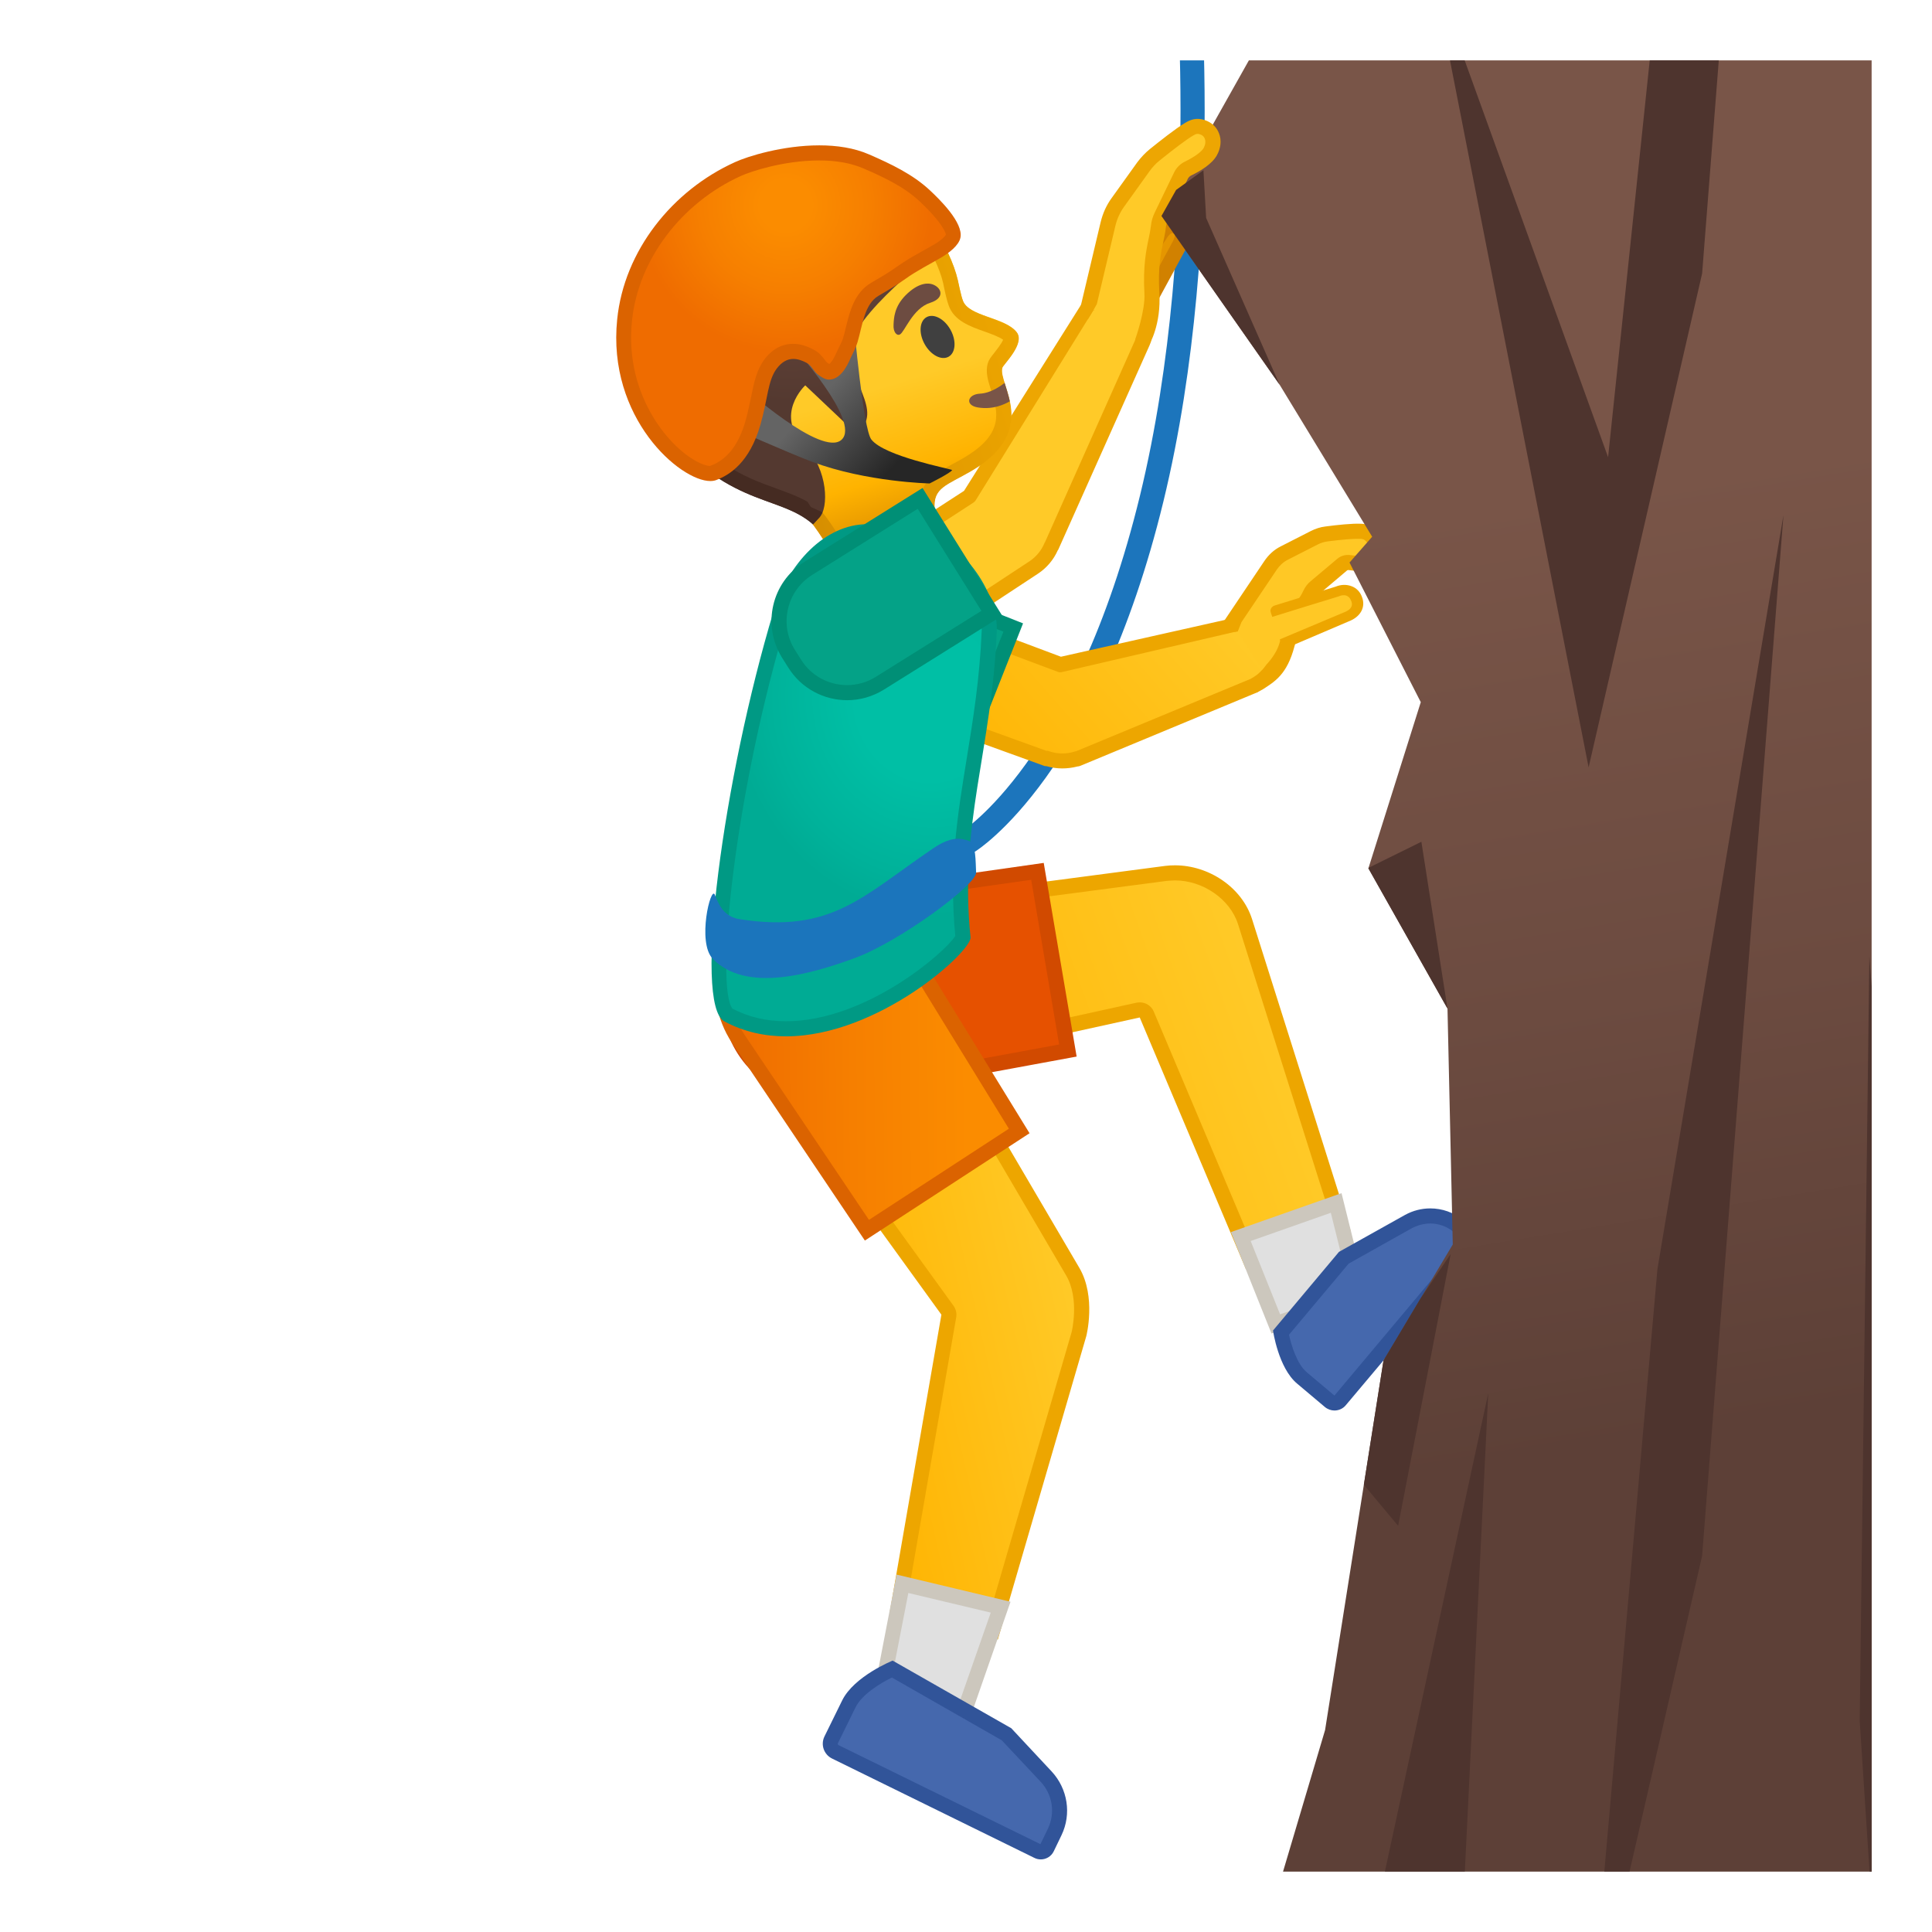 <svg width="128" height="128" style="enable-background:new 0 0 128 128;" xmlns="http://www.w3.org/2000/svg" xmlns:xlink="http://www.w3.org/1999/xlink">
  <g id="Layer_2">
    <g>
      <defs>
        <rect id="SVGID_1_" height="120" width="120" x="4" y="4"/>
      </defs>
      <clipPath id="SVGID_3_">
        <use style="overflow:visible;" xlink:href="#SVGID_1_"/>
      </clipPath>
      <path d=" M78.47-4.96c0,0,2.17,20.17-2.17,38S64.21,55.72,64.21,55.72" style="clip-path:url(#SVGID_3_);fill:none;stroke:#1C75BC;stroke-width:1.6;stroke-linecap:round;stroke-linejoin:round;stroke-miterlimit:10;"/>
      <g style="clip-path:url(#SVGID_3_);">
        <g>
          <linearGradient id="SVGID_4_" gradientTransform="matrix(-0.749 0.663 0.663 0.749 50.817 -12.714)" gradientUnits="userSpaceOnUse" x1="11.938" x2="34.017" y1="55.084" y2="55.084">
            <stop offset="0" style="stop-color:#FFCA28"/>
            <stop offset="1" style="stop-color:#FFB300"/>
          </linearGradient>
          <path d="M57.3,45.91l2.22-5.91l10.72,4.02c0.01,0,0.01,0,0.02,0l11.49-2.58 c1.83-0.52,3.23,2.86,1.29,3.99l-11.67,4.84l0-0.02c-0.68,0.22-1.39,0.2-2.03-0.02l-0.01,0.03L57.3,45.91z" style="fill:url(#SVGID_4_);"/>
          <path d="M70.37,50.91c-0.35,0-0.7-0.05-1.04-0.15c-0.06,0-0.12,0-0.18-0.03l-12.02-4.35 c-0.13-0.04-0.23-0.14-0.28-0.26c-0.06-0.12-0.06-0.26-0.01-0.38l2.22-5.91c0.05-0.12,0.14-0.22,0.26-0.28 c0.12-0.06,0.26-0.06,0.38-0.01l10.59,3.97l11.36-2.55c1-0.28,2.07,0.34,2.58,1.53c0.47,1.1,0.37,2.62-0.93,3.38l-11.73,4.87 c-0.06,0.02-0.12,0.04-0.18,0.04C71.04,50.87,70.71,50.91,70.37,50.91z M69.35,49.74c0.05,0,0.1,0.01,0.15,0.03 c0.55,0.19,1.14,0.2,1.71,0.02c0.03-0.01,0.06-0.02,0.09-0.02l11.55-4.79c0.27-0.16,0.51-0.27,0.94-0.77 c0.31-0.35-0.3-0.87-0.49-1.32c-0.25-0.6-0.81-1.21-1.43-1.04l-11.49,2.67c-0.01,0-0.03,0-0.04,0.01 c-0.1,0.02-0.18,0.01-0.26-0.02l-10.26-3.85l-1.86,4.97l11.38,4.12C69.34,49.74,69.34,49.74,69.35,49.74z" style="fill:#EDA600;"/>
        </g>
        <path d="M81.68,41.17l2.5-3.72c0.24-0.35,0.54-0.63,0.9-0.81l2-1.02c0.25-0.13,0.52-0.21,0.81-0.25 c0.61-0.08,1.7-0.2,2.27-0.17c0.29,0.01,0.5,0.09,0.75,0.36c0.45,0.5,0.46,1.22-0.02,1.58c-0.34,0.25-1.07,0.19-1.47,0.13 c-0.19-0.03-0.37,0.02-0.51,0.13l-1.76,1.48c-0.15,0.13-0.27,0.28-0.36,0.47c-0.33,0.7-0.99,1.3-1.53,3.33 c-0.44,1.66-1.11,2.47-1.11,2.47S82.34,42.56,81.68,41.17z" style="fill:#FFC825;"/>
        <path d="M91.28,35.23c-0.32-0.35-0.63-0.51-1.1-0.53c-0.58-0.03-1.6,0.08-2.36,0.18 c-0.35,0.04-0.67,0.15-0.97,0.3l-2,1.02c-0.44,0.22-0.8,0.55-1.09,0.98l-2.66,3.96l0.12,0.26c0.07,0.15,0.16,0.32,0.25,0.48 c0.09-0.02,0.19-0.03,0.29-0.02c0.08,0.01,0.25-0.03,0.25-0.03l0.24-0.61l2.34-3.48c0.19-0.28,0.43-0.5,0.72-0.65l2-1.02 c0.2-0.1,0.41-0.17,0.64-0.2c1.02-0.13,1.79-0.19,2.19-0.17c0.17,0.01,0.25,0.03,0.4,0.2c0.15,0.17,0.23,0.38,0.21,0.56 c-0.01,0.12-0.07,0.21-0.16,0.28c-0.08,0.06-0.41,0.14-1.1,0.04c-0.34-0.05-0.66,0.04-0.9,0.25l-1.76,1.48 c-0.21,0.17-0.37,0.39-0.49,0.65c-0.08,0.18-0.19,0.36-0.32,0.55c-0.35,0.56-0.83,1.33-1.24,2.86c-0.21,0.79-0.86,1.44-0.86,1.44 s-0.21,0.29-0.33,0.41c-0.12,0.12-0.24,0.27-0.37,0.36c0.15,0.22,0.23,0.32,0.24,0.34l-0.21,0.76l0.4-0.2 c0.82-0.53,1.62-1,2.11-2.85c0.37-1.38,0.78-2.05,1.12-2.58c0.15-0.24,0.28-0.45,0.38-0.67c0.06-0.12,0.13-0.22,0.23-0.3 l1.76-1.49c0.02-0.02,0.06-0.03,0.11-0.02c0.85,0.12,1.47,0.04,1.84-0.23c0.32-0.23,0.51-0.58,0.56-0.98 C91.78,36.09,91.62,35.61,91.28,35.23z" style="fill:#EDA600;"/>
        <path d="M88.61,39.19c0.53-0.2,1.06-0.08,1.29,0.49c0.23,0.57-0.13,0.99-0.66,1.19l-4.29,1.82l-0.76-2.15 L88.61,39.19z" style="fill:#FFC825;"/>
        <path d="M89.55,38.84c-0.32-0.12-0.68-0.13-1.07,0.03l-4.04,1.25c-0.18,0.06-0.3,0.24-0.26,0.41 c0.06,0.22,0.03,0.07,0.11,0.34c0.33-0.11,4.41-1.36,4.41-1.36c0.01,0,0.02-0.01,0.02-0.01c0.14-0.06,0.33-0.1,0.5-0.03 c0.13,0.05,0.23,0.16,0.3,0.34c0.17,0.41-0.14,0.63-0.45,0.75l-4.28,1.8c0,0,0.01,0.08,0.14,0.32c0.07,0.14,0.28,0.21,0.45,0.17 c0.02,0,0.08-0.02,0.11-0.03c0.01,0,0.01,0,0.02-0.01l3.84-1.64c0.8-0.3,1.15-0.96,0.88-1.63 C90.11,39.21,89.87,38.96,89.55,38.84z" style="fill:#EDA600;"/>
        <g>
          <g>
            <linearGradient id="SVGID_5_" gradientTransform="matrix(0.943 -0.333 0.333 0.943 -19.364 18.537)" gradientUnits="userSpaceOnUse" x1="53.629" x2="81.869" y1="79.877" y2="79.877">
              <stop offset="0" style="stop-color:#FFB300"/>
              <stop offset="1" style="stop-color:#FFCA28"/>
            </linearGradient>
            <path d="M75.99,67.23c-0.08-0.19-0.26-0.31-0.46-0.31c-0.04,0-0.07,0-0.11,0.01l-19.3,4.25 l-1.75-10.29l22.88-3.01c0.2-0.03,0.4-0.04,0.6-0.04c2.09,0,4.05,1.36,4.64,3.24c0.24,0.76,5.46,17.25,6.4,20.23l-6.06,2.14 L75.99,67.23z" style="fill:url(#SVGID_5_);"/>
            <path d="M77.85,58.33c1.85,0,3.64,1.24,4.17,2.89c0.23,0.72,5.01,15.85,6.25,19.77l-5.16,1.82 l-6.67-15.79c-0.16-0.38-0.53-0.61-0.92-0.61c-0.07,0-0.14,0.01-0.22,0.02l-18.79,4.13l-1.57-9.26l22.37-2.94 C77.49,58.35,77.67,58.33,77.85,58.33 M77.85,57.33c-0.22,0-0.45,0.01-0.67,0.04l-23.4,3.08l1.92,11.32l19.81-4.36l7.03,16.66 l6.96-2.46c0,0-6.28-19.86-6.54-20.69C82.29,58.78,80.08,57.33,77.85,57.33L77.85,57.33z" style="fill:#EDA600;"/>
          </g>
          <ellipse cx="54.75" cy="66.12" rx="5.74" ry="5.74" style="fill:#FBC11B;" transform="matrix(0.986 -0.168 0.168 0.986 -10.303 10.107)"/>
          <g>
            <polygon points="82.21,81.92 88.53,79.7 90.04,85.77 84.53,87.71 " style="fill:#E0E0E0;"/>
            <path d="M88.17,80.35l1.27,5.1l-4.63,1.63l-1.95-4.86L88.17,80.35 M88.88,79.05l-7.33,2.58l2.69,6.72 l6.39-2.25L88.88,79.05L88.88,79.05z" style="fill:#CCC7BD;"/>
          </g>
          <g>
            <path d="M54.63,72.47c-3.09,0-5.71-2.22-6.23-5.27c-0.28-1.67,0.1-3.34,1.08-4.72s2.44-2.29,4.1-2.58 l0.18-0.03l14.98-2.14l2.02,11.88l-15.06,2.78C55.35,72.44,54.99,72.47,54.63,72.47z" style="fill:#E65100;"/>
            <path d="M68.32,58.29l1.85,10.91l-14.56,2.68c-0.33,0.06-0.66,0.08-0.99,0.08 c-2.85,0-5.26-2.04-5.74-4.86c-0.54-3.17,1.6-6.19,4.77-6.73l0.14-0.03L68.32,58.29 M69.15,57.17L53.49,59.4l0,0 c-3.72,0.63-6.22,4.16-5.59,7.88c0.57,3.33,3.46,5.69,6.73,5.69c0.38,0,0.77-0.03,1.15-0.1l15.55-2.87L69.15,57.17 L69.15,57.17z" style="fill:#D14A00;"/>
          </g>
          <g>
            <path d="M88.41,92.95c-0.08,0-0.2-0.02-0.31-0.11l-1.84-1.55c-0.89-0.75-1.28-2.41-1.39-3l4.17-4.96 l4.3-2.41c0.43-0.24,0.93-0.37,1.42-0.37c0.68,0,1.33,0.24,1.85,0.67l0.83,0.69c0.07,0.06,0.12,0.15,0.12,0.24 c0.01,0.1-0.02,0.19-0.09,0.27l-8.7,10.34C88.69,92.89,88.55,92.95,88.41,92.95z" style="fill:#4568AD;"/>
            <path d="M94.76,81.06c0.56,0,1.11,0.2,1.53,0.55l0.72,0.6l-8.6,10.25l-1.84-1.55 c-0.63-0.53-1.01-1.75-1.17-2.48l3.95-4.71l4.21-2.36C93.94,81.17,94.35,81.06,94.76,81.06 M94.76,80.06 c-0.57,0-1.14,0.14-1.67,0.43l-4.38,2.45l-4.37,5.21c0,0,0.35,2.48,1.6,3.52l1.84,1.55c0.18,0.15,0.41,0.23,0.63,0.23 c0.28,0,0.57-0.12,0.76-0.36l8.7-10.34c0.31-0.37,0.26-0.91-0.1-1.22l-0.83-0.69C96.31,80.32,95.54,80.06,94.76,80.06 L94.76,80.06z" style="fill:#315499;"/>
          </g>
        </g>
        <g id="XMLID_26_">
          <path d="M55.78,46.65c-2.08-0.83-3.11-3.19-2.29-5.28l0.28-0.71c0.62-1.56,2.1-2.57,3.78-2.57 c0.51,0,1.01,0.1,1.5,0.29l8.07,3.2l-3.27,8.27L55.78,46.65z" style="fill:#04A287;"/>
          <path d="M57.56,38.59L57.56,38.59c0.45,0,0.89,0.08,1.31,0.25l7.61,3.01l-2.91,7.34l-7.61-3.01 c-1.83-0.72-2.73-2.8-2-4.63l0.28-0.71C54.78,39.48,56.09,38.59,57.56,38.59 M57.56,37.59c-1.82,0-3.54,1.09-4.25,2.89 l-0.28,0.71c-0.93,2.35,0.22,5,2.57,5.93l8.54,3.38l3.64-9.2l-8.54-3.38C58.69,37.69,58.12,37.59,57.56,37.59L57.56,37.59z" style="fill:#008F76;"/>
        </g>
      </g>
      <g style="clip-path:url(#SVGID_3_);">
        <linearGradient id="SVGID_6_" gradientUnits="userSpaceOnUse" x1="94.913" x2="110.788" y1="-2.5" y2="95.25">
          <stop offset="0.364" style="stop-color:#795548"/>
          <stop offset="0.705" style="stop-color:#6C4B40"/>
          <stop offset="1" style="stop-color:#5D4037"/>
        </linearGradient>
        <polygon points="129.72,129.87 128.72,-1.53 86.41,-2.53 76.95,14.31 84.78,25.49 90.91,35.56 89.41,37.27 94.13,46.52 90.66,57.53 95.9,66.82 96.25,82.45 91.66,90.14 87.79,114.62 82.94,130.95 97.6,130.95 " style="fill:url(#SVGID_6_);"/>
        <g>
          <g>
            <path d="M75.27,21.51c-0.5-0.28-1.04-0.65-1.66-1.13l3.24-4.82c0.24-0.4,0.52-0.61,0.79-0.61 c0.12,0,0.24,0.04,0.37,0.12c0.2,0.12,0.29,0.27,0.31,0.47c0.01,0.23-0.07,0.51-0.25,0.8L75.27,21.51z" style="fill:#E59600;"/>
            <path d="M77.65,15.44c0.02,0,0.06,0.01,0.12,0.05c0.04,0.02,0.05,0.04,0.06,0.04 c0.02,0.04,0.01,0.24-0.19,0.58l-2.54,4.69c-0.28-0.18-0.55-0.36-0.79-0.55l2.97-4.43c0.01-0.02,0.02-0.03,0.03-0.05 C77.45,15.53,77.6,15.44,77.65,15.44 M77.65,14.44c-0.48,0-0.91,0.33-1.21,0.83l-3.49,5.2c0.77,0.62,1.64,1.26,2.52,1.69 c0.03-0.04,0.06-0.07,0.08-0.11l2.97-5.47c0.43-0.72,0.49-1.53-0.23-1.96C78.06,14.5,77.85,14.44,77.65,14.44L77.65,14.44z" style="fill:#D18100;"/>
          </g>
          <g>
            <linearGradient id="SVGID_7_" gradientTransform="matrix(0.962 -0.274 -0.274 -0.962 23.434 120.173)" gradientUnits="userSpaceOnUse" x1="86.5" x2="81.338" y1="30.612" y2="40.759">
              <stop offset="6.801237e-03" style="stop-color:#FFB300"/>
              <stop offset="1" style="stop-color:#FFCA28"/>
            </linearGradient>
            <path d="M74.92,20.9c0.73,0.25,1.08,1.08,0.77,1.78L69.66,36.2l-0.01,0 c-0.25,0.58-0.65,1.06-1.15,1.4l-10.72,7.06l-3.46-5.33l9.9-6.43l8.11-12.89L74.92,20.9z" style="fill:url(#SVGID_7_);"/>
            <path d="M57.79,45.15c-0.03,0-0.07,0-0.1-0.01c-0.13-0.03-0.24-0.11-0.32-0.22l-3.46-5.33 c-0.07-0.11-0.1-0.25-0.07-0.38c0.03-0.13,0.11-0.24,0.22-0.32l9.81-6.37l8.05-12.8c0.12-0.2,0.37-0.28,0.59-0.21l2.59,0.91 c0.48,0.17,0.87,0.53,1.07,1c0.2,0.47,0.2,1-0.01,1.46L70.12,36.4c-0.01,0.02-0.02,0.04-0.04,0.06 c-0.28,0.63-0.73,1.16-1.3,1.54l-10.72,7.06C57.98,45.12,57.88,45.15,57.79,45.15z M55.01,39.46l2.92,4.49l10.3-6.78 c0.42-0.29,0.76-0.69,0.96-1.17c0.01-0.03,0.02-0.05,0.04-0.07l6-13.45c0.09-0.21,0.1-0.44,0-0.66 c-0.09-0.21-0.26-0.37-0.48-0.45l0,0l-2.3-0.83l-7.81,12.61c-0.04,0.06-0.09,0.11-0.15,0.15L55.01,39.46z" style="fill:#EDA602;"/>
          </g>
          <g>
            <path d="M72.12,20.26l1.29-5.43c0.12-0.51,0.34-0.99,0.65-1.42l1.7-2.36c0.21-0.29,0.46-0.56,0.74-0.79 c0.6-0.49,1.68-1.34,2.27-1.69c0.31-0.18,0.55-0.25,0.89-0.13c0.64,0.21,0.89,0.93,0.52,1.61c-0.26,0.48-1.03,0.9-1.47,1.12 c-0.21,0.1-0.38,0.27-0.48,0.47l-1.29,2.67c-0.11,0.23-0.18,0.47-0.21,0.72c-0.09,0.93-0.57,1.97-0.42,4.39 c0.12,1.97-0.69,3.1-0.69,3.1S73.28,21.23,72.12,20.26z" style="fill:#FFCA28;"/>
            <path d="M80.76,8.83c-0.16-0.42-0.49-0.72-0.93-0.87c-0.57-0.19-0.96-0.03-1.31,0.18 c-0.63,0.37-1.73,1.25-2.33,1.73c-0.32,0.26-0.6,0.56-0.84,0.88l-1.7,2.37c-0.35,0.48-0.59,1.02-0.73,1.6l-1.36,5.73l0.51,0.71 c0,0,0.44-0.71,0.6-1.02l1.23-5.19c0.11-0.45,0.3-0.87,0.57-1.25l1.7-2.37c0.18-0.25,0.4-0.49,0.65-0.69 c0.99-0.8,1.79-1.4,2.21-1.65c0.23-0.14,0.32-0.14,0.48-0.09c0.15,0.05,0.26,0.15,0.31,0.29c0.07,0.18,0.04,0.4-0.07,0.61 c-0.14,0.26-0.62,0.6-1.25,0.91c-0.31,0.15-0.56,0.4-0.71,0.71l-1.29,2.67c-0.14,0.29-0.22,0.58-0.25,0.89 c-0.03,0.25-0.08,0.5-0.14,0.79c-0.17,0.79-0.39,1.87-0.29,3.67c0.07,1.12-0.58,2.96-0.59,2.99c-0.05,0.15,0.13,0.51,0.15,0.52 l0.39,0.21l0.34-0.28c0.04-0.05,0.83-1.37,0.7-3.49c-0.1-1.66,0.1-2.63,0.27-3.41c0.07-0.33,0.13-0.62,0.16-0.9 c0.02-0.19,0.07-0.37,0.16-0.55l1.29-2.67c0.05-0.11,0.14-0.19,0.24-0.24c0.6-0.29,1.37-0.75,1.69-1.33 C80.89,9.81,80.94,9.28,80.76,8.83z" style="fill:#EDA602;"/>
          </g>
          <g>
            <g>
              <g>
                <g>
                  <linearGradient id="SVGID_8_" gradientTransform="matrix(-0.954 0.298 0.298 0.954 79.239 -87.268)" gradientUnits="userSpaceOnUse" x1="55.806" x2="55.806" y1="90.647" y2="110.78">
                    <stop offset="0.545" style="stop-color:#FFCA28"/>
                    <stop offset="0.834" style="stop-color:#FFB300"/>
                    <stop offset="0.995" style="stop-color:#E59600"/>
                  </linearGradient>
                  <path d="M42.8,19.43c0.53-4.09,4.47-7.28,8.41-8.49c4.41-1.36,8.07,0.49,10.49,3.93 c0.88,1.24,1.51,2.61,1.75,3.68c0.03,0.13,0.22,1.07,0.33,1.34c0.35,1.08,2.79,1.11,3.56,2.11 c0.59,0.75-0.89,2.14-0.95,2.36c-0.31,1.09,2.56,4.14-2.06,6.84c-1.61,0.94-2.56,1.09-2.42,2.53l-0.22,3.49l-5.02,3.18 c0,0-0.83-2.99-2.82-5.66c-1.22-1.63-3.44-2.56-5.58-3.33C44.05,29.89,42.37,22.84,42.8,19.43z" style="fill:url(#SVGID_8_);"/>
                  <g>
                    <linearGradient id="SVGID_9_" gradientUnits="userSpaceOnUse" x1="67.25" x2="44.542" y1="21.512" y2="28.613">
                      <stop offset="0" style="stop-color:#EDA600"/>
                      <stop offset="0.871" style="stop-color:#D18900"/>
                    </linearGradient>
                    <path d="M54.06,11.49L54.06,11.49c3.34,0,5.56,2.15,6.83,3.95 c0.77,1.09,1.37,2.33,1.6,3.33l0.02,0.11c0.13,0.63,0.24,1.08,0.34,1.35c0.35,1.02,1.43,1.4,2.39,1.74 c0.41,0.15,0.96,0.34,1.22,0.54c-0.11,0.27-0.48,0.73-0.61,0.9c-0.21,0.26-0.34,0.43-0.41,0.67 c-0.16,0.57,0.02,1.15,0.22,1.77c0.45,1.42,0.92,2.89-1.82,4.49c-0.29,0.17-0.56,0.32-0.81,0.45 c-1.1,0.59-2.25,1.2-2.11,2.96l-0.18,2.91l-3.52,2.23c-0.45-1.18-1.27-3.01-2.56-4.73c-1.35-1.81-3.7-2.84-6.04-3.67 c-3.7-1.33-5.23-7.82-4.83-10.92c0.49-3.79,4.34-6.63,7.71-7.67C52.37,11.63,53.23,11.49,54.06,11.49 M54.06,10.49 c-0.91,0-1.86,0.14-2.85,0.45c-3.94,1.21-7.88,4.4-8.41,8.49c-0.44,3.41,1.24,10.46,5.49,11.99 c2.14,0.77,4.36,1.7,5.58,3.33c2,2.67,2.82,5.66,2.82,5.66l5.02-3.18l0.22-3.49c-0.14-1.43,0.81-1.59,2.42-2.53 c4.62-2.7,1.75-5.76,2.06-6.84c0.06-0.22,1.54-1.61,0.95-2.36c-0.78-0.99-3.22-1.03-3.57-2.11 c-0.11-0.27-0.3-1.21-0.33-1.34c-0.25-1.07-0.87-2.43-1.75-3.68C59.82,12.2,57.2,10.49,54.06,10.49L54.06,10.49z" style="fill:url(#SVGID_9_);"/>
                  </g>
                </g>
                <g>
                  <radialGradient id="SVGID_10_" cx="14.179" cy="21.348" gradientTransform="matrix(-0.924 0.474 0.451 0.893 56.297 -10.554)" gradientUnits="userSpaceOnUse" r="11.308">
                    <stop offset="0" style="stop-color:#6D4C41"/>
                    <stop offset="1" style="stop-color:#543930"/>
                  </radialGradient>
                  <path d="M56.72,28.72l-3.37-3.19c0,0-2.12,1.96,0,4.06c1.49,1.48,1.6,4.1,0.9,4.74 l-0.38,0.41c-2.37-2.11-6.08-0.99-10.66-7.51c-3.97-5.65-0.77-12.06,4.16-15.12c4.71-2.93,11.95-2.98,15.38,3.75 c0.12,0.23-5.77,4.47-6.32,6.87C55.89,25.11,58.75,27.23,56.72,28.72z" style="fill:url(#SVGID_10_);"/>
                </g>
                <g>
                  <defs>
                    <path id="SVGID_11_" d="M49.76,27.32l3.96,6.27l0.77,0.35c0,0-0.15,0.3-0.25,0.39l-0.38,0.41 c-2.37-2.11-6.08-0.99-10.66-7.51c-3.97-5.65-0.77-12.06,4.16-15.12c4.71-2.93,12.16-2.79,15.43,3.76 c0.02,0.05-0.64,0.59-0.64,0.59l-0.62-1.02l-6.73,5.15L49.76,27.32z"/>
                  </defs>
                  <clipPath id="SVGID_12_">
                    <use style="overflow:visible;" xlink:href="#SVGID_11_"/>
                  </clipPath>
                  <g style="clip-path:url(#SVGID_12_);">
                    <path d="M53.83,11.25L53.83,11.25c1.95,0,5.46,0.59,7.72,4.43c-0.18,0.15-0.39,0.33-0.58,0.5 c-2.55,2.18-5.08,4.47-5.5,6.33c-0.3,1.33,0.19,2.53,0.58,3.49c0.19,0.46,0.31,0.78,0.37,1.03l-2.37-2.24 c-0.19-0.18-0.44-0.27-0.69-0.27c-0.24,0-0.49,0.09-0.68,0.27c-0.13,0.12-1.24,1.19-1.26,2.76 c-0.01,0.68,0.19,1.72,1.24,2.75c0.95,0.94,1.11,2.42,1.01,3.04c-0.71-0.43-1.48-0.7-2.27-0.99 c-2.11-0.76-4.49-1.63-7.35-5.69c-1.4-1.99-1.9-4.24-1.44-6.51c0.57-2.79,2.55-5.48,5.3-7.19 C49.68,11.86,51.78,11.25,53.83,11.25 M53.83,10.25c-2.29,0-4.58,0.7-6.46,1.87c-4.92,3.06-8.13,9.47-4.16,15.12 c4.58,6.52,8.29,5.39,10.66,7.51l0.38-0.41c0.7-0.64,0.59-3.26-0.9-4.74c-2.12-2.1,0-4.06,0-4.06l3.37,3.19 c2.02-1.49-0.83-3.61-0.29-5.98c0.55-2.4,6.46-6.66,6.34-6.89C60.74,11.85,57.28,10.25,53.83,10.25L53.83,10.25z" style="fill:#452B22;"/>
                  </g>
                </g>
              </g>
              <path d="M63.87,25.24l1.98-0.62c0,0,0.23,0.94,0.29,1.33c0.35,2.15,0.07,4.75-3.33,6.18 c-0.31,0.13-0.49-4.98-0.49-4.98L63.87,25.24z" style="fill:none;"/>
              <g>
                <defs>
                  <path id="SVGID_13_" d="M42.8,19.43c0.53-4.09,4.47-7.28,8.41-8.49c5.45-1.68,9.69,1.07,11.94,6.13 c0,0,0.71,2.22,1.09,3.12c0.59,1.86,1.85,0.78,2.84,1.88c0.94,1.04-0.62,2.06-0.68,2.28c-0.31,1.09,2.56,4.14-2.06,6.84 c-1.61,0.94-2.56,1.09-2.42,2.53l0.86,3.7l-4.23,2.64c0,0-4.01-6.41-10.27-8.65C44.05,29.89,42.37,22.84,42.8,19.43z"/>
                </defs>
                <clipPath id="SVGID_14_">
                  <use style="overflow:visible;" xlink:href="#SVGID_13_"/>
                </clipPath>
                <g style="clip-path:url(#SVGID_14_);">
                  <path d="M69.21,23.21c-0.32,2.03-2.25,4.17-4.45,3.78c-0.84-0.15-0.67-0.87,0.18-0.91 c1.37-0.08,2.98-1.77,3.18-3.05C68.26,22.19,69.35,22.37,69.21,23.21L69.21,23.21z" style="fill:#795548;"/>
                </g>
              </g>
            </g>
            <ellipse cx="62.12" cy="22.35" rx="0.98" ry="1.5" style="fill:#404040;" transform="matrix(0.874 -0.486 0.486 0.874 -3.039 32.98)"/>
            <path d="M61.63,20.06c0.95-0.3,0.78-0.95,0.23-1.19c-0.4-0.18-1.06-0.11-1.86,0.69 c-0.75,0.76-0.78,1.5-0.8,1.96c-0.03,0.46,0.2,0.75,0.42,0.64C59.93,22.01,60.46,20.43,61.63,20.06z" style="fill:#6D4C41;"/>
          </g>
          <g>
            <g>
              <linearGradient id="SVGID_15_" gradientTransform="matrix(0.976 -0.219 0.219 0.976 -7.006 12.788)" gradientUnits="userSpaceOnUse" x1="43.739" x2="60.721" y1="86.869" y2="86.869">
                <stop offset="0" style="stop-color:#FFB300"/>
                <stop offset="1" style="stop-color:#FFCA28"/>
              </linearGradient>
              <path d="M59.49,106.55l3.36-19.36c0.02-0.13-0.01-0.27-0.09-0.38l-12.1-16.74l8.74-5.7 l11.65,19.88c1.01,1.73,0.41,4.12,0.41,4.14l-5.72,19.63L59.49,106.55z" style="fill:url(#SVGID_15_);"/>
              <path d="M59.25,65.08l11.39,19.43c0.9,1.54,0.36,3.74,0.36,3.74l0,0l-5.59,19.19l-5.34-1.26l3.28-18.9 c0.05-0.27-0.02-0.54-0.17-0.76L51.38,70.21L59.25,65.08 M59.58,63.67l-9.62,6.27l12.41,17.16l-3.44,19.82l7.18,1.7l5.86-20.1 c0,0,0.67-2.59-0.46-4.52S59.58,63.67,59.58,63.67L59.58,63.67z" style="fill:#EDA600;"/>
            </g>
            <ellipse cx="54.39" cy="65.23" rx="5.74" ry="5.74" style="fill:#FBC11B;" transform="matrix(0.999 -0.049 0.049 0.999 -3.146 2.757)"/>
            <g>
              <polygon points="58.59,111.16 59.79,104.93 66.3,106.48 63.72,113.87 " style="fill:#E0E0E0;"/>
              <path d="M60.18,105.54l5.46,1.3l-2.21,6.32l-4.29-2.27L60.18,105.54 M59.4,104.32l-1.37,7.11l5.97,3.16 l2.95-8.47L59.4,104.32L59.4,104.32z" style="fill:#CCC7BD;"/>
            </g>
            <g>
              <linearGradient id="SVGID_16_" gradientTransform="matrix(-1 0.011 0.011 1 94.496 -5.486)" gradientUnits="userSpaceOnUse" x1="27.886" x2="47.437" y1="75.296" y2="75.296">
                <stop offset="0.171" style="stop-color:#FB8C00"/>
                <stop offset="0.562" style="stop-color:#F67F00"/>
                <stop offset="0.983" style="stop-color:#EF6C00"/>
              </linearGradient>
              <path d="M48.88,68.79c-0.92-1.41-1.24-3.1-0.89-4.76c0.35-1.66,1.32-3.08,2.74-4 c1.03-0.67,2.23-1.03,3.45-1.03c2.15,0,4.14,1.07,5.31,2.88c0.01,0.01,0.02,0.03,0.03,0.04l7.99,13L57.43,81.5L48.88,68.79z" style="fill:url(#SVGID_16_);"/>
              <path d="M54.19,59.51L54.19,59.51c1.98,0,3.81,0.99,4.89,2.65c0.01,0.02,0.03,0.04,0.04,0.06 l7.72,12.56l-9.27,6.04l-8.26-12.29c-1.76-2.69-0.99-6.31,1.7-8.07C51.96,59.83,53.06,59.51,54.19,59.51 M54.19,58.51 c-1.28,0-2.57,0.36-3.72,1.11c-3.16,2.06-4.05,6.29-1.99,9.45l8.82,13.12l10.91-7.11l-8.28-13.47l0,0 C58.61,59.6,56.42,58.51,54.19,58.51L54.19,58.51z" style="fill:#DB6300;"/>
            </g>
            <g>
              <path d="M68.95,122.69c-0.07,0-0.14-0.02-0.21-0.05l-13.4-6.58c-0.15-0.07-0.25-0.19-0.31-0.34 c-0.05-0.15-0.04-0.31,0.03-0.45l1.17-2.38c0.57-1.17,2.27-2.04,2.87-2.32l7.58,4.32l2.64,2.81c0.92,1,1.14,2.44,0.56,3.65 l-0.52,1.08C69.28,122.59,69.13,122.69,68.95,122.69z" style="fill:#4568AD;"/>
              <path d="M59.09,111.14l7.28,4.16l2.58,2.75c0.79,0.85,0.97,2.07,0.48,3.1l-0.5,1.03l-13.37-6.56 c-0.04-0.02-0.07-0.08-0.05-0.12l1.17-2.38C57.1,112.26,58.32,111.52,59.09,111.14 M59.14,110.02c0,0-2.56,1.03-3.35,2.65 l-1.17,2.38c-0.26,0.54-0.04,1.19,0.51,1.46l13.4,6.58c0.14,0.07,0.28,0.1,0.43,0.1c0.35,0,0.69-0.2,0.85-0.53l0.52-1.08 c0.67-1.4,0.41-3.06-0.65-4.21L67,114.5L59.14,110.02L59.14,110.02z" style="fill:#315499;"/>
            </g>
          </g>
          <g>
            <radialGradient id="SVGID_17_" cx="34.352" cy="48.684" gradientTransform="matrix(-0.98 0.197 0.216 1.078 84.596 -12.761)" gradientUnits="userSpaceOnUse" r="12.928">
              <stop offset="0.364" style="stop-color:#00BFA5"/>
              <stop offset="0.812" style="stop-color:#00B29A"/>
              <stop offset="1" style="stop-color:#00AB94"/>
            </radialGradient>
            <path d="M52.07,68.16c-1.4,0-2.69-0.31-3.84-0.93c-1.43-0.76-0.24-14.19,3.5-26.58 c0.96-3.19,3.32-5.42,5.73-5.42c0.36,0,0.72,0.05,1.07,0.14l1.92,0.17c3.02,0.47,5.18,4.12,5.09,6.25 c-0.13,3.21-0.57,5.91-1,8.52c-0.62,3.77-1.2,7.33-0.74,11.83C63.56,63.03,57.78,68.16,52.07,68.16z" style="fill:url(#SVGID_17_);"/>
            <path d="M57.46,35.73L57.46,35.73c0.31,0,0.63,0.04,0.94,0.13c0.06,0.02,0.12,0.03,0.17,0.03L59.86,36 l0.51,0.04c2.78,0.46,4.75,3.79,4.67,5.74c-0.13,3.18-0.57,5.87-0.99,8.46c-0.61,3.75-1.19,7.29-0.76,11.77 c-0.66,1.07-5.9,5.65-11.22,5.65c-1.29,0-2.49-0.28-3.55-0.84c-1.13-1.51,0.11-14.18,3.69-26.03 C53.11,37.81,55.26,35.73,57.46,35.73 M57.46,34.73c-2.81,0-5.25,2.61-6.21,5.77c-3.32,11.03-5.35,26.05-3.26,27.17 c1.31,0.7,2.69,0.99,4.08,0.99c6.12,0,12.32-5.63,12.23-6.56c-0.77-7.52,1.41-12.38,1.74-20.28c0.1-2.49-2.29-6.26-5.55-6.77 c-0.62-0.05-1.22-0.1-1.83-0.16C58.25,34.78,57.85,34.73,57.46,34.73L57.46,34.73z" style="fill:#009984;"/>
          </g>
          <g>
            <linearGradient id="SVGID_18_" gradientTransform="matrix(-0.682 0.732 0.732 0.682 62.675 -33.305)" gradientUnits="userSpaceOnUse" x1="49.551" x2="49.551" y1="34.524" y2="41.273">
              <stop offset="0" style="stop-color:#646464"/>
              <stop offset="0.995" style="stop-color:#262626"/>
            </linearGradient>
            <path d="M57.73,29.12c0.88,1.12,5.17,1.92,5.35,2.02c-0.05,0.17-1.49,0.89-1.49,0.89 s-4.18-0.09-7.77-1.43c-1.61-0.6-5.67-2.41-5.67-2.41l1.04-2.59c0,0,5.27,4.74,6.57,3.53s-3.29-6.26-3.29-6.26l4.09-1.45 C56.58,21.43,57.18,28.43,57.73,29.12z" style="fill:url(#SVGID_18_);"/>
            <g>
              <radialGradient id="SVGID_19_" cx="41.537" cy="24.182" gradientTransform="matrix(-0.682 0.732 0.732 0.682 62.675 -33.305)" gradientUnits="userSpaceOnUse" r="9.923">
                <stop offset="0.171" style="stop-color:#FB8C00"/>
                <stop offset="0.562" style="stop-color:#F67F00"/>
                <stop offset="0.983" style="stop-color:#EF6C00"/>
              </radialGradient>
              <path d="M47.05,31.37c-0.63,0-1.86-0.61-3.07-1.95c-0.93-1.03-3.04-3.89-2.6-8.21 c0.43-4.21,3.38-8.15,7.52-10.02c0.61-0.28,2.91-1.06,5.38-1.06c1.21,0,2.26,0.19,3.12,0.57c1.36,0.59,2.77,1.25,3.87,2.28 c1.94,1.81,1.9,2.55,1.87,2.68c-0.05,0.25-0.45,0.64-0.98,0.95c-0.25,0.15-0.5,0.29-0.75,0.42c-0.57,0.32-1.16,0.65-1.72,1.05 c-0.51,0.37-1.08,0.7-1.62,1.02l-0.12,0.07c-0.92,0.54-1.2,1.66-1.43,2.65c-0.06,0.25-0.12,0.49-0.19,0.72 c-0.07,0.23-0.17,0.42-0.26,0.62c-0.05,0.11-0.11,0.23-0.16,0.34c-0.32,0.76-0.66,1.14-0.99,1.14c-0.02,0-0.13-0.01-0.45-0.25 c-0.06-0.05-0.13-0.14-0.21-0.24c-0.13-0.17-0.29-0.38-0.53-0.52c-0.42-0.23-0.8-0.35-1.17-0.35c-0.58,0-1.09,0.28-1.5,0.84 c-0.45,0.6-0.59,1.32-0.78,2.24c-0.1,0.48-0.21,1.03-0.38,1.64c-0.51,1.77-1.37,2.87-2.64,3.34 C47.2,31.36,47.13,31.37,47.05,31.37z" style="fill:url(#SVGID_19_);"/>
              <path d="M54.28,10.63L54.28,10.63c1.14,0,2.12,0.18,2.93,0.53c1.32,0.57,2.69,1.21,3.73,2.19 c1.67,1.57,1.72,2.19,1.73,2.19l0,0c-0.04,0.11-0.31,0.38-0.75,0.64c-0.24,0.14-0.49,0.28-0.74,0.42 c-0.58,0.32-1.19,0.66-1.77,1.08c-0.5,0.36-1.03,0.67-1.6,1l-0.1,0.06c-1.11,0.65-1.42,1.93-1.67,2.96 c-0.06,0.24-0.11,0.47-0.18,0.69c-0.05,0.18-0.14,0.35-0.24,0.55c-0.06,0.12-0.11,0.23-0.18,0.37 c-0.24,0.56-0.42,0.75-0.5,0.81c-0.04-0.02-0.09-0.06-0.16-0.11c-0.03-0.02-0.08-0.1-0.13-0.16c-0.15-0.2-0.35-0.47-0.7-0.66 c-0.49-0.27-0.95-0.41-1.41-0.41c-0.51,0-1.26,0.18-1.9,1.04c-0.51,0.69-0.68,1.5-0.87,2.44c-0.1,0.48-0.21,1.01-0.37,1.6 c-0.46,1.61-1.22,2.6-2.36,3.01c-0.42,0-1.53-0.48-2.7-1.79c-0.88-0.98-2.89-3.7-2.47-7.82c0.41-4.04,3.25-7.81,7.23-9.61 C49.69,11.38,51.89,10.63,54.28,10.63 M54.28,9.63c-2.42,0-4.76,0.73-5.58,1.11c-4.16,1.88-7.35,5.87-7.81,10.42 c-0.67,6.53,4.16,10.71,6.17,10.71c0.14,0,0.27-0.02,0.38-0.06c0.9-0.34,2.22-1.16,2.94-3.67c0.49-1.7,0.48-2.92,1.08-3.72 c0.34-0.45,0.71-0.64,1.1-0.64c0.3,0,0.61,0.11,0.92,0.28c0.28,0.16,0.42,0.52,0.68,0.73c0.2,0.16,0.5,0.36,0.75,0.36 c0,0,0,0,0,0c0.75,0,1.2-0.85,1.45-1.44c0.16-0.35,0.34-0.65,0.45-1.03c0.33-1.1,0.45-2.53,1.39-3.08 c0.6-0.35,1.21-0.71,1.78-1.12c0.78-0.56,1.62-0.97,2.43-1.45c0.43-0.26,1.11-0.75,1.22-1.28c0.21-1-1.4-2.56-2.02-3.14 c-1.13-1.06-2.59-1.75-4.01-2.37C56.58,9.79,55.42,9.63,54.28,9.63L54.28,9.63z" style="fill:#DB6300;"/>
            </g>
          </g>
          <g id="XMLID_23_">
            <path d="M56.13,45.88c-1.43,0-2.73-0.72-3.48-1.93l-0.41-0.65c-0.58-0.93-0.76-2.03-0.52-3.1 c0.25-1.07,0.89-1.98,1.82-2.56l7.42-4.63l4.75,7.61l-7.42,4.63C57.64,45.67,56.89,45.88,56.13,45.88z" style="fill:#04A287;"/>
            <path d="M60.8,33.71l4.22,6.76l-6.99,4.37c-0.57,0.36-1.23,0.55-1.9,0.55c-1.25,0-2.4-0.63-3.06-1.69 l-0.41-0.65c-0.51-0.82-0.67-1.78-0.45-2.72c0.22-0.94,0.79-1.73,1.6-2.24L60.8,33.71 M61.12,32.33l-7.84,4.9 c-2.16,1.35-2.81,4.18-1.47,6.34l0.41,0.65c0.87,1.4,2.37,2.17,3.91,2.17c0.83,0,1.67-0.23,2.43-0.7l7.84-4.9L61.12,32.33 L61.12,32.33z" style="fill:#008F76;"/>
          </g>
        </g>
      </g>
      <g style="clip-path:url(#SVGID_3_);">
        <defs>
          <polygon id="SVGID_20_" points="129.72,129.87 128.72,-1.53 86.41,-2.53 76.95,14.31 84.78,25.49 90.91,35.56 89.41,37.27 94.13,46.52 90.66,57.53 95.9,66.82 96.25,82.45 91.66,90.14 87.79,114.62 82.94,130.95 97.6,130.95 "/>
        </defs>
        <clipPath id="SVGID_21_">
          <use style="overflow:visible;" xlink:href="#SVGID_20_"/>
        </clipPath>
        <g style="clip-path:url(#SVGID_21_);">
          <polygon points="96.51,135.01 98.6,92.31 89.52,134.33 " style="fill:#4E342E;"/>
          <polygon points="105.25,135.8 112.77,103.08 118.16,34.12 109.81,84.08 " style="fill:#4E342E;"/>
          <polygon points="123.85,63.36 123.21,114.01 126.59,165.82 129.03,132.34 " style="fill:#4E342E;"/>
          <polygon points="106.54,30.29 94.91,-1.89 105.25,50.84 112.77,18.12 118.16,-50.84 109.81,-0.88 " style="fill:#4E342E;"/>
          <polygon points="95.9,66.82 94.17,55.77 88.61,58.51 93.06,62.58 " style="fill:#4E342E;"/>
          <polygon points="92.63,101.09 87.82,95.33 96.11,83.08 " style="fill:#4E342E;"/>
          <polygon points="75.59,14.26 84.78,25.49 79.91,14.44 79.73,11.28 " style="fill:#4E342E;"/>
        </g>
      </g>
      <g style="clip-path:url(#SVGID_3_);">
        <path d="M47.22,63.52c2.23,2.3,6.59,0.98,9.37-0.03c2.98-1.08,8.13-4.89,8.08-5.68 c-0.04-0.74,0-1.92-0.46-2.09c-0.58-0.21-1.22-0.32-2.45,0.53c-4.66,3.17-6.67,5.59-12.75,4.65c-1.12-0.17-1.43-1.09-1.65-1.62 C47.09,58.63,46.17,62.44,47.22,63.52z" style="fill:#1B75BC;"/>
      </g>
    </g>
  </g>
  <g id="Layer_3" style="display:none;">
    <g style="display:inline;">
      <g style="opacity:0.6;">
        <circle cx="64" cy="64" r="28" style="opacity:0.61;fill:none;stroke:#000000;stroke-width:0.263;stroke-miterlimit:10;"/>
        <line style="opacity:0.61;fill:none;stroke:#000000;stroke-width:0.25;stroke-miterlimit:10;" x1="84" x2="84" y1="0" y2="128"/>
        <line style="opacity:0.61;fill:none;stroke:#000000;stroke-width:0.25;stroke-miterlimit:10;" x1="44" x2="44" y1="0" y2="128"/>
        <line style="opacity:0.61;fill:none;stroke:#000000;stroke-width:0.25;stroke-miterlimit:10;" x1="64" x2="64" y1="0" y2="128"/>
        <line style="opacity:0.61;fill:none;stroke:#000000;stroke-width:0.25;stroke-miterlimit:10;" x1="128" x2="0" y1="64" y2="64"/>
        <line style="opacity:0.61;fill:none;stroke:#000000;stroke-width:0.25;stroke-miterlimit:10;" x1="128" x2="0" y1="44" y2="44"/>
        <line style="opacity:0.61;fill:none;stroke:#000000;stroke-width:0.25;stroke-miterlimit:10;" x1="128" x2="0" y1="83.75" y2="83.75"/>
        <line style="opacity:0.61;fill:none;stroke:#000000;stroke-width:0.25;stroke-miterlimit:10;" x1="128" x2="0" y1="128" y2="0"/>
        <line style="opacity:0.61;fill:none;stroke:#000000;stroke-width:0.25;stroke-miterlimit:10;" x1="0" x2="128" y1="128" y2="0"/>
        <g style="opacity:0.61;">
          <path d="M64,4.26c32.94,0,59.74,26.8,59.74,59.74S96.94,123.74,64,123.74S4.26,96.94,4.26,64S31.06,4.26,64,4.26 M64,4 C30.86,4,4,30.86,4,64s26.86,60,60,60s60-26.86,60-60S97.14,4,64,4L64,4z"/>
        </g>
        <path d="M107.97,115.97H20.03 c-4.42,0-8.03-3.61-8.03-8.03V20.03c0-4.42,3.61-8.03,8.03-8.03h87.94c4.42,0,8.03,3.61,8.03,8.03v87.91 C116,112.36,112.39,115.97,107.97,115.97z" style="opacity:0.61;fill:none;stroke:#000000;stroke-width:0.258;stroke-miterlimit:10;"/>
        <path d="M100,124H28c-4.4,0-8-3.6-8-8 V12c0-4.4,3.6-8,8-8h72c4.4,0,8,3.6,8,8v104C108,120.4,104.4,124,100,124z" style="opacity:0.61;fill:none;stroke:#000000;stroke-width:0.263;stroke-miterlimit:10;"/>
        <path d="M113.77,108H14.23 C8.6,108,4,103.4,4,97.77V30.28c0-5.63,4.6-10.23,10.23-10.23h99.54c5.63,0,10.23,4.6,10.23,10.23v67.48 C124,103.4,119.4,108,113.77,108z" style="opacity:0.61;fill:none;stroke:#000000;stroke-width:0.263;stroke-miterlimit:10;"/>
      </g>
      <g>
        <g style="opacity:0.2;">
          <defs>
            <rect id="SVGID_2_" height="128" style="opacity:0.2;" width="128" x="0" y="0"/>
          </defs>
          <clipPath id="SVGID_22_">
            <use style="overflow:visible;" xlink:href="#SVGID_2_"/>
          </clipPath>
          <g style="clip-path:url(#SVGID_22_);">
            <g>
              <line style="fill:none;stroke:#000000;stroke-width:0.25;stroke-miterlimit:10;" x1="-28" x2="-28" y1="160" y2="-32"/>
              <line style="fill:none;stroke:#000000;stroke-width:0.25;stroke-miterlimit:10;" x1="-24" x2="-24" y1="160" y2="-32"/>
              <line style="fill:none;stroke:#000000;stroke-width:0.25;stroke-miterlimit:10;" x1="-20" x2="-20" y1="160" y2="-32"/>
              <line style="fill:none;stroke:#000000;stroke-width:0.25;stroke-miterlimit:10;" x1="-16" x2="-16" y1="160" y2="-32"/>
              <line style="fill:none;stroke:#000000;stroke-width:0.25;stroke-miterlimit:10;" x1="-12" x2="-12" y1="160" y2="-32"/>
              <line style="fill:none;stroke:#000000;stroke-width:0.25;stroke-miterlimit:10;" x1="-8" x2="-8" y1="160" y2="-32"/>
              <line style="fill:none;stroke:#000000;stroke-width:0.25;stroke-miterlimit:10;" x1="-4" x2="-4" y1="160" y2="-32"/>
              <line style="fill:none;stroke:#000000;stroke-width:0.25;stroke-miterlimit:10;" x1="0" x2="0" y1="160" y2="-32"/>
              <line style="fill:none;stroke:#000000;stroke-width:0.25;stroke-miterlimit:10;" x1="4" x2="4" y1="160" y2="-32"/>
              <line style="fill:none;stroke:#000000;stroke-width:0.25;stroke-miterlimit:10;" x1="8" x2="8" y1="160" y2="-32"/>
              <line style="fill:none;stroke:#000000;stroke-width:0.25;stroke-miterlimit:10;" x1="12" x2="12" y1="160" y2="-32"/>
              <line style="fill:none;stroke:#000000;stroke-width:0.25;stroke-miterlimit:10;" x1="16" x2="16" y1="160" y2="-32"/>
              <line style="fill:none;stroke:#000000;stroke-width:0.25;stroke-miterlimit:10;" x1="20" x2="20" y1="160" y2="-32"/>
              <line style="fill:none;stroke:#000000;stroke-width:0.25;stroke-miterlimit:10;" x1="24" x2="24" y1="160" y2="-32"/>
              <line style="fill:none;stroke:#000000;stroke-width:0.25;stroke-miterlimit:10;" x1="28" x2="28" y1="160" y2="-32"/>
              <line style="fill:none;stroke:#000000;stroke-width:0.25;stroke-miterlimit:10;" x1="32" x2="32" y1="160" y2="-32"/>
              <line style="fill:none;stroke:#000000;stroke-width:0.25;stroke-miterlimit:10;" x1="36" x2="36" y1="160" y2="-32"/>
              <line style="fill:none;stroke:#000000;stroke-width:0.25;stroke-miterlimit:10;" x1="40" x2="40" y1="160" y2="-32"/>
              <line style="fill:none;stroke:#000000;stroke-width:0.25;stroke-miterlimit:10;" x1="44" x2="44" y1="160" y2="-32"/>
              <line style="fill:none;stroke:#000000;stroke-width:0.25;stroke-miterlimit:10;" x1="48" x2="48" y1="160" y2="-32"/>
              <line style="fill:none;stroke:#000000;stroke-width:0.25;stroke-miterlimit:10;" x1="52" x2="52" y1="160" y2="-32"/>
              <line style="fill:none;stroke:#000000;stroke-width:0.25;stroke-miterlimit:10;" x1="56" x2="56" y1="160" y2="-32"/>
              <line style="fill:none;stroke:#000000;stroke-width:0.25;stroke-miterlimit:10;" x1="60" x2="60" y1="160" y2="-32"/>
              <line style="fill:none;stroke:#000000;stroke-width:0.25;stroke-miterlimit:10;" x1="64" x2="64" y1="160" y2="-32"/>
              <line style="fill:none;stroke:#000000;stroke-width:0.25;stroke-miterlimit:10;" x1="68" x2="68" y1="160" y2="-32"/>
              <line style="fill:none;stroke:#000000;stroke-width:0.25;stroke-miterlimit:10;" x1="72" x2="72" y1="160" y2="-32"/>
              <line style="fill:none;stroke:#000000;stroke-width:0.25;stroke-miterlimit:10;" x1="76" x2="76" y1="160" y2="-32"/>
              <line style="fill:none;stroke:#000000;stroke-width:0.25;stroke-miterlimit:10;" x1="80" x2="80" y1="160" y2="-32"/>
              <line style="fill:none;stroke:#000000;stroke-width:0.25;stroke-miterlimit:10;" x1="84" x2="84" y1="160" y2="-32"/>
              <line style="fill:none;stroke:#000000;stroke-width:0.25;stroke-miterlimit:10;" x1="88" x2="88" y1="160" y2="-32"/>
              <line style="fill:none;stroke:#000000;stroke-width:0.25;stroke-miterlimit:10;" x1="92" x2="92" y1="160" y2="-32"/>
              <line style="fill:none;stroke:#000000;stroke-width:0.25;stroke-miterlimit:10;" x1="96" x2="96" y1="160" y2="-32"/>
              <line style="fill:none;stroke:#000000;stroke-width:0.25;stroke-miterlimit:10;" x1="100" x2="100" y1="160" y2="-32"/>
              <line style="fill:none;stroke:#000000;stroke-width:0.25;stroke-miterlimit:10;" x1="104" x2="104" y1="160" y2="-32"/>
              <line style="fill:none;stroke:#000000;stroke-width:0.25;stroke-miterlimit:10;" x1="108" x2="108" y1="160" y2="-32"/>
              <line style="fill:none;stroke:#000000;stroke-width:0.25;stroke-miterlimit:10;" x1="112" x2="112" y1="160" y2="-32"/>
              <line style="fill:none;stroke:#000000;stroke-width:0.25;stroke-miterlimit:10;" x1="116" x2="116" y1="160" y2="-32"/>
              <line style="fill:none;stroke:#000000;stroke-width:0.25;stroke-miterlimit:10;" x1="120" x2="120" y1="160" y2="-32"/>
              <line style="fill:none;stroke:#000000;stroke-width:0.25;stroke-miterlimit:10;" x1="124" x2="124" y1="160" y2="-32"/>
              <line style="fill:none;stroke:#000000;stroke-width:0.25;stroke-miterlimit:10;" x1="128" x2="128" y1="160" y2="-32"/>
              <line style="fill:none;stroke:#000000;stroke-width:0.25;stroke-miterlimit:10;" x1="132" x2="132" y1="160" y2="-32"/>
              <line style="fill:none;stroke:#000000;stroke-width:0.25;stroke-miterlimit:10;" x1="136" x2="136" y1="160" y2="-32"/>
              <line style="fill:none;stroke:#000000;stroke-width:0.25;stroke-miterlimit:10;" x1="137" x2="137" y1="166.05" y2="-25.95"/>
              <line style="fill:none;stroke:#000000;stroke-width:0.25;stroke-miterlimit:10;" x1="144" x2="144" y1="160" y2="-32"/>
              <line style="fill:none;stroke:#000000;stroke-width:0.25;stroke-miterlimit:10;" x1="148" x2="148" y1="160" y2="-32"/>
              <line style="fill:none;stroke:#000000;stroke-width:0.25;stroke-miterlimit:10;" x1="152" x2="152" y1="160" y2="-32"/>
              <line style="fill:none;stroke:#000000;stroke-width:0.25;stroke-miterlimit:10;" x1="156" x2="156" y1="160" y2="-32"/>
            </g>
            <g>
              <line style="fill:none;stroke:#000000;stroke-width:0.25;stroke-miterlimit:10;" x1="-32" x2="160" y1="-28" y2="-28"/>
              <line style="fill:none;stroke:#000000;stroke-width:0.25;stroke-miterlimit:10;" x1="-32" x2="160" y1="-24" y2="-24"/>
              <line style="fill:none;stroke:#000000;stroke-width:0.25;stroke-miterlimit:10;" x1="-32" x2="160" y1="-20" y2="-20"/>
              <line style="fill:none;stroke:#000000;stroke-width:0.25;stroke-miterlimit:10;" x1="-32" x2="160" y1="-16" y2="-16"/>
              <line style="fill:none;stroke:#000000;stroke-width:0.25;stroke-miterlimit:10;" x1="-32" x2="160" y1="-12" y2="-12"/>
              <line style="fill:none;stroke:#000000;stroke-width:0.25;stroke-miterlimit:10;" x1="-32" x2="160" y1="-8" y2="-8"/>
              <line style="fill:none;stroke:#000000;stroke-width:0.25;stroke-miterlimit:10;" x1="-32" x2="160" y1="-4" y2="-4"/>
              <line style="fill:none;stroke:#000000;stroke-width:0.25;stroke-miterlimit:10;" x1="-32" x2="160" y1="0" y2="0"/>
              <line style="fill:none;stroke:#000000;stroke-width:0.25;stroke-miterlimit:10;" x1="-32" x2="160" y1="4" y2="4"/>
              <line style="fill:none;stroke:#000000;stroke-width:0.25;stroke-miterlimit:10;" x1="-32" x2="160" y1="8" y2="8"/>
              <line style="fill:none;stroke:#000000;stroke-width:0.25;stroke-miterlimit:10;" x1="-32" x2="160" y1="12" y2="12"/>
              <line style="fill:none;stroke:#000000;stroke-width:0.25;stroke-miterlimit:10;" x1="-32" x2="160" y1="16" y2="16"/>
              <line style="fill:none;stroke:#000000;stroke-width:0.25;stroke-miterlimit:10;" x1="-32" x2="160" y1="20" y2="20"/>
              <line style="fill:none;stroke:#000000;stroke-width:0.25;stroke-miterlimit:10;" x1="-32" x2="160" y1="24" y2="24"/>
              <line style="fill:none;stroke:#000000;stroke-width:0.25;stroke-miterlimit:10;" x1="-32" x2="160" y1="28" y2="28"/>
              <line style="fill:none;stroke:#000000;stroke-width:0.25;stroke-miterlimit:10;" x1="-32" x2="160" y1="32" y2="32"/>
              <line style="fill:none;stroke:#000000;stroke-width:0.25;stroke-miterlimit:10;" x1="-32" x2="160" y1="36" y2="36"/>
              <line style="fill:none;stroke:#000000;stroke-width:0.25;stroke-miterlimit:10;" x1="-32" x2="160" y1="40" y2="40"/>
              <line style="fill:none;stroke:#000000;stroke-width:0.25;stroke-miterlimit:10;" x1="-32" x2="160" y1="44" y2="44"/>
              <line style="fill:none;stroke:#000000;stroke-width:0.25;stroke-miterlimit:10;" x1="-32" x2="160" y1="48" y2="48"/>
              <line style="fill:none;stroke:#000000;stroke-width:0.25;stroke-miterlimit:10;" x1="-32" x2="160" y1="52" y2="52"/>
              <line style="fill:none;stroke:#000000;stroke-width:0.25;stroke-miterlimit:10;" x1="-32" x2="160" y1="56" y2="56"/>
              <line style="fill:none;stroke:#000000;stroke-width:0.25;stroke-miterlimit:10;" x1="-32" x2="160" y1="60" y2="60"/>
              <line style="fill:none;stroke:#000000;stroke-width:0.25;stroke-miterlimit:10;" x1="-32" x2="160" y1="64" y2="64"/>
              <line style="fill:none;stroke:#000000;stroke-width:0.25;stroke-miterlimit:10;" x1="-32" x2="160" y1="68" y2="68"/>
              <line style="fill:none;stroke:#000000;stroke-width:0.25;stroke-miterlimit:10;" x1="-32" x2="160" y1="72" y2="72"/>
              <line style="fill:none;stroke:#000000;stroke-width:0.25;stroke-miterlimit:10;" x1="-32" x2="160" y1="76" y2="76"/>
              <line style="fill:none;stroke:#000000;stroke-width:0.25;stroke-miterlimit:10;" x1="-32" x2="160" y1="80" y2="80"/>
              <line style="fill:none;stroke:#000000;stroke-width:0.25;stroke-miterlimit:10;" x1="-32" x2="160" y1="84" y2="84"/>
              <line style="fill:none;stroke:#000000;stroke-width:0.25;stroke-miterlimit:10;" x1="-32" x2="160" y1="88" y2="88"/>
              <line style="fill:none;stroke:#000000;stroke-width:0.25;stroke-miterlimit:10;" x1="-32" x2="160" y1="92" y2="92"/>
              <line style="fill:none;stroke:#000000;stroke-width:0.25;stroke-miterlimit:10;" x1="-32" x2="160" y1="96" y2="96"/>
              <line style="fill:none;stroke:#000000;stroke-width:0.25;stroke-miterlimit:10;" x1="-32" x2="160" y1="100" y2="100"/>
              <line style="fill:none;stroke:#000000;stroke-width:0.25;stroke-miterlimit:10;" x1="-32" x2="160" y1="104" y2="104"/>
              <line style="fill:none;stroke:#000000;stroke-width:0.25;stroke-miterlimit:10;" x1="-32" x2="160" y1="108" y2="108"/>
              <line style="fill:none;stroke:#000000;stroke-width:0.25;stroke-miterlimit:10;" x1="-32" x2="160" y1="112" y2="112"/>
              <line style="fill:none;stroke:#000000;stroke-width:0.25;stroke-miterlimit:10;" x1="-32" x2="160" y1="116" y2="116"/>
              <line style="fill:none;stroke:#000000;stroke-width:0.25;stroke-miterlimit:10;" x1="-32" x2="160" y1="120" y2="120"/>
              <line style="fill:none;stroke:#000000;stroke-width:0.25;stroke-miterlimit:10;" x1="-32" x2="160" y1="124" y2="124"/>
              <line style="fill:none;stroke:#000000;stroke-width:0.25;stroke-miterlimit:10;" x1="-32" x2="160" y1="128" y2="128"/>
              <line style="fill:none;stroke:#000000;stroke-width:0.25;stroke-miterlimit:10;" x1="-32" x2="160" y1="132" y2="132"/>
              <line style="fill:none;stroke:#000000;stroke-width:0.25;stroke-miterlimit:10;" x1="-32" x2="160" y1="136" y2="136"/>
              <line style="fill:none;stroke:#000000;stroke-width:0.25;stroke-miterlimit:10;" x1="-32" x2="160" y1="140" y2="140"/>
              <line style="fill:none;stroke:#000000;stroke-width:0.25;stroke-miterlimit:10;" x1="-32" x2="160" y1="144" y2="144"/>
              <line style="fill:none;stroke:#000000;stroke-width:0.25;stroke-miterlimit:10;" x1="-32" x2="160" y1="148" y2="148"/>
              <line style="fill:none;stroke:#000000;stroke-width:0.25;stroke-miterlimit:10;" x1="-32" x2="160" y1="152" y2="152"/>
              <line style="fill:none;stroke:#000000;stroke-width:0.25;stroke-miterlimit:10;" x1="-32" x2="160" y1="156" y2="156"/>
            </g>
            <path d="M159.75-31.75v191.5h-191.5v-191.5H159.75 M160-32H-32v192h192V-32L160-32z"/>
          </g>
        </g>
        <g>
          <rect height="128" style="opacity:0.3;fill:#F44336;" width="4" x="0" y="0"/>
          <rect height="128" style="opacity:0.3;fill:#F44336;" width="4" x="124" y="0"/>
          <rect height="120" style="opacity:0.3;fill:#F44336;" transform="matrix(-1.836970e-16 1 -1 -1.836970e-16 66 -62)" width="4" x="62" y="-58"/>
          <rect height="120" style="opacity:0.3;fill:#F44336;" transform="matrix(-1.836970e-16 1 -1 -1.836970e-16 190 62)" width="4" x="62" y="66"/>
        </g>
      </g>
    </g>
  </g>
</svg>